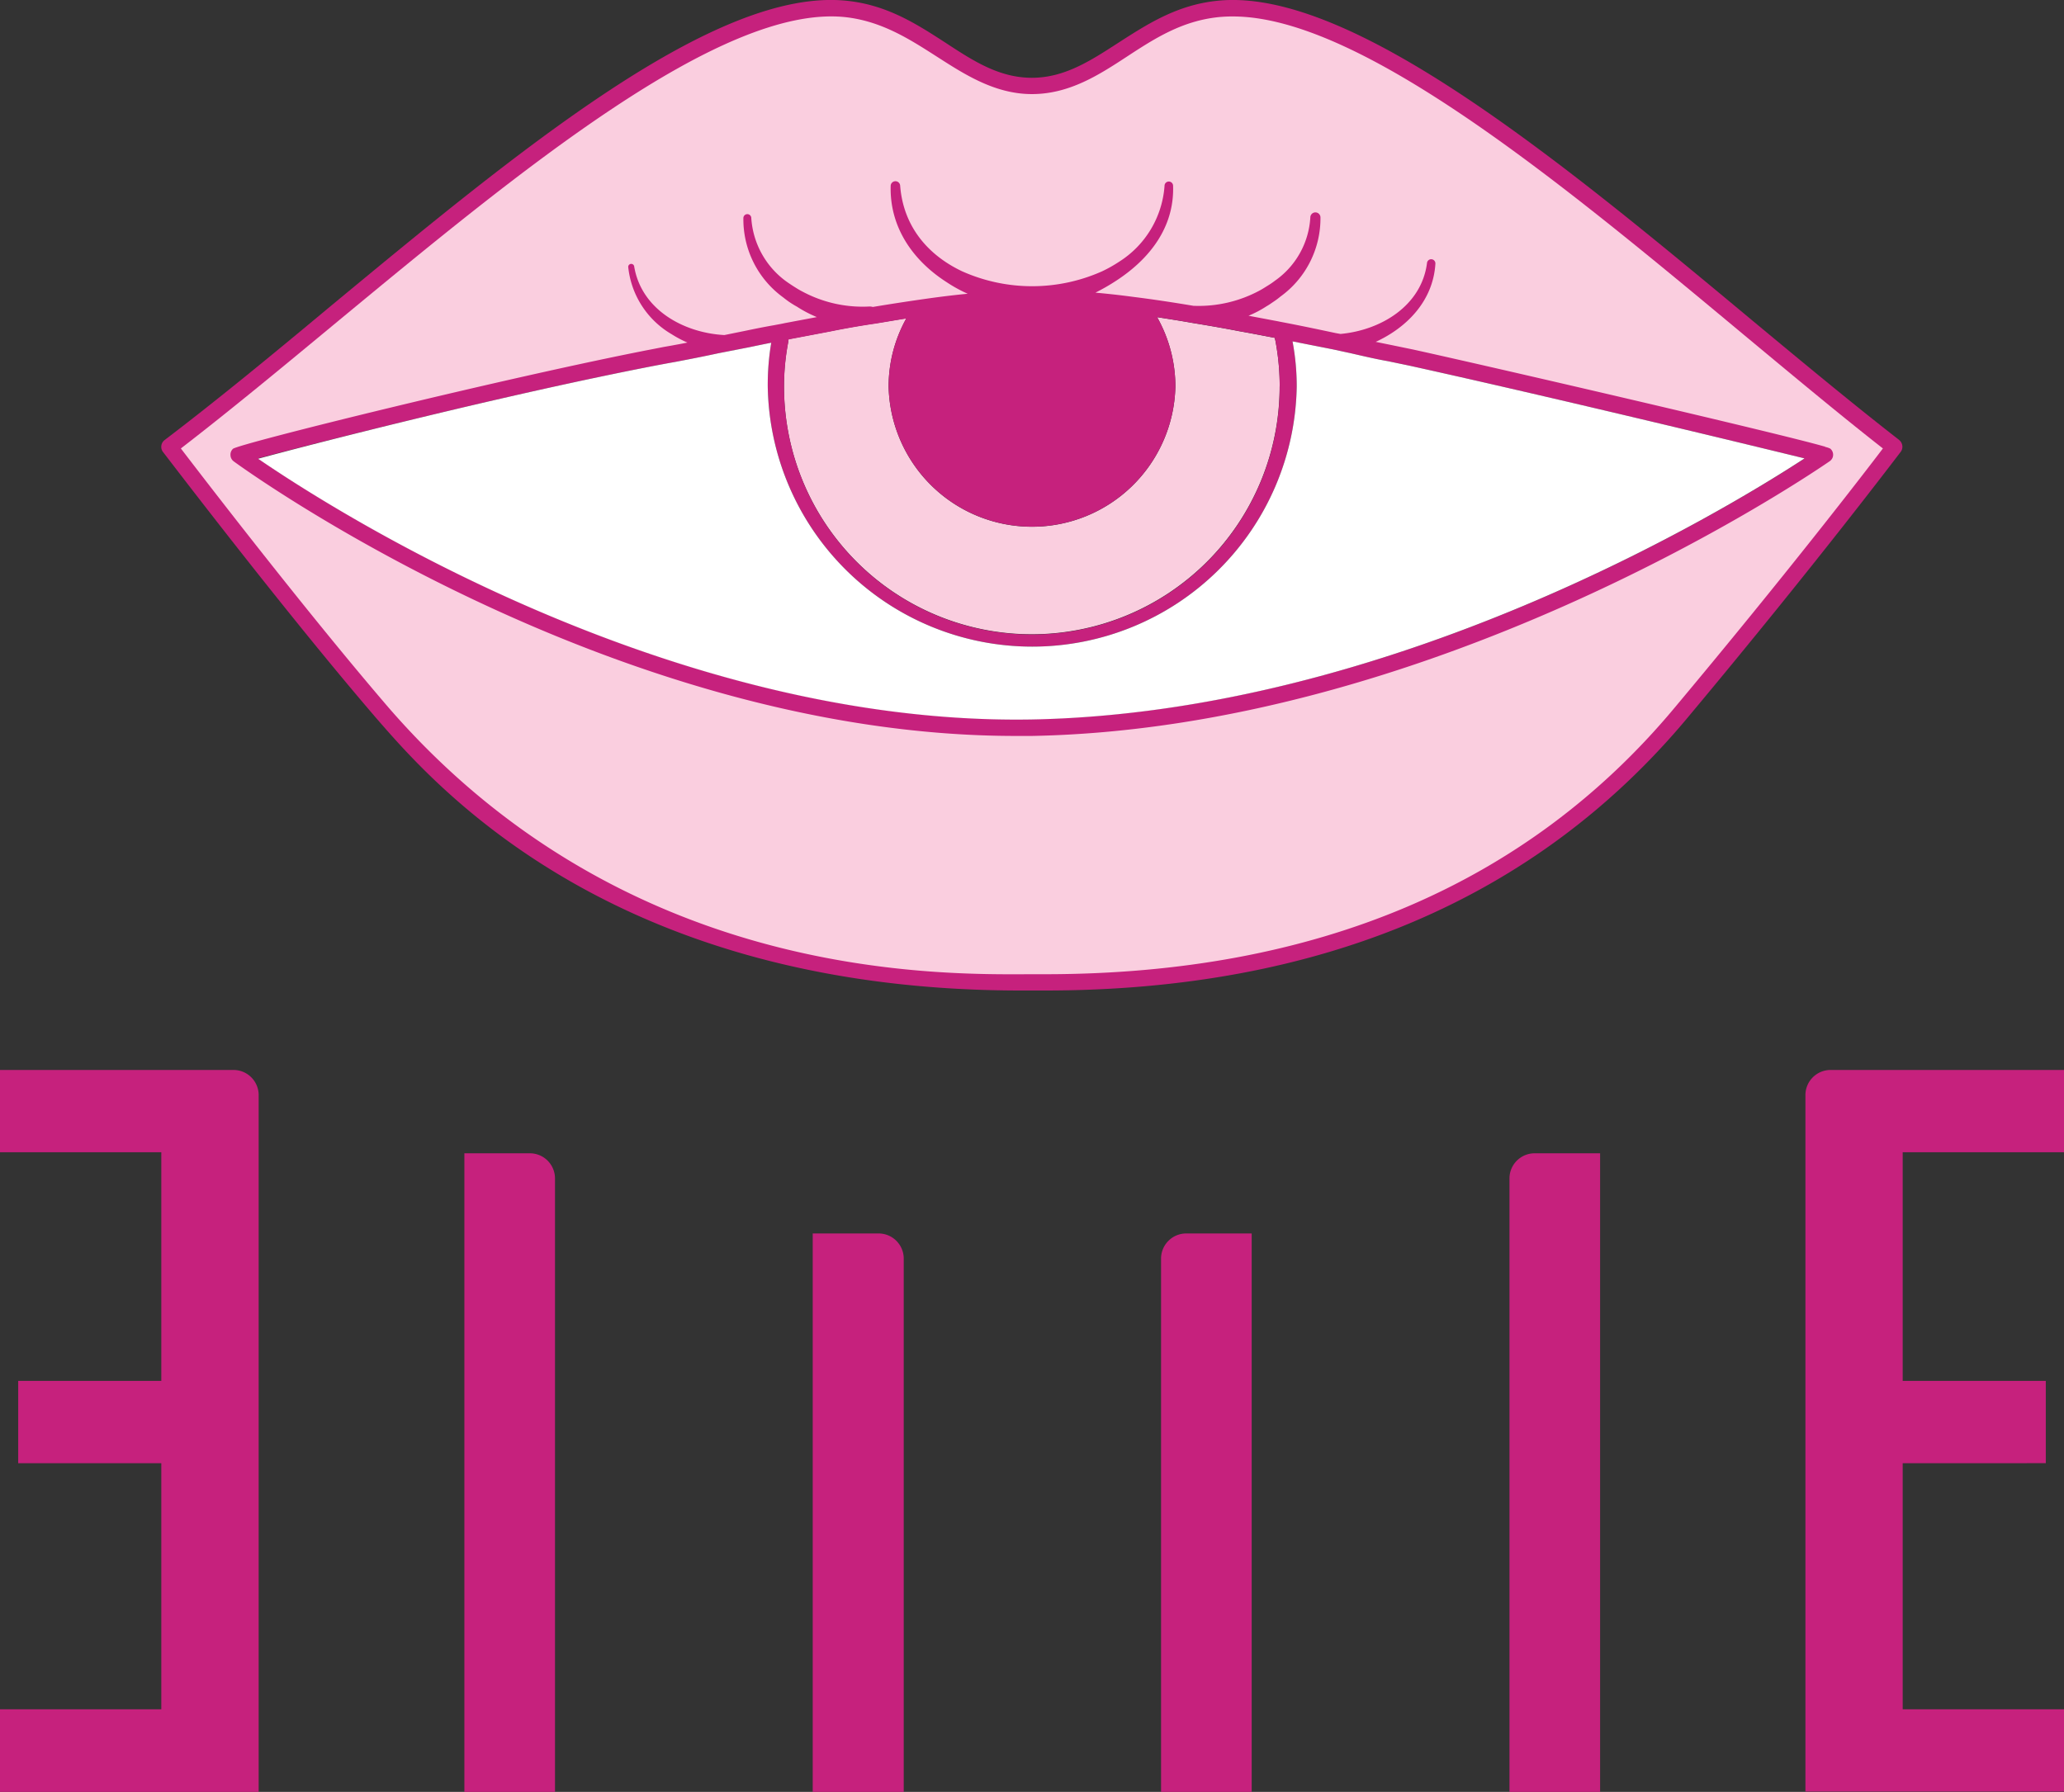 <?xml version="1.0" encoding="UTF-8"?>
<svg xmlns="http://www.w3.org/2000/svg" viewBox="0 0 260.77 226.44">
  <rect x="0" y="0" width="260.77" height="226.44" fill="#333333" stroke="none"/>
  <defs>
    <style>.cls-1{fill:#facedf;}.cls-2{fill:#c6217d;}.cls-3{fill:#fff;}</style>
  </defs>
  <g id="Layer_2" data-name="Layer 2">
    <g id="Layer_1-2" data-name="Layer 1">
      <path class="cls-1" d="M153.89,1.13c-9.9,1-14.79,9.76-23.53,9.76s-13.6-8.73-23.5-9.76c-21-2.22-57.73,34.23-85.46,55.34,0,0,15,19.8,27,33.65,8.59,9.9,30.81,34.46,81.95,34H132c49.95,0,72-24.08,80.34-34,16.77-20.05,27-33.65,27-33.65C212.61,35.7,174.9-1.09,153.87,1.13ZM85.2,44.68c1.47-.28,3.31-.64,5.37-1.08,4-.78,8.93-1.81,14.1-2.75h0c1.92-.39,3.84-.72,5.76-1,4.78-.81,9.57-1.5,13.9-1.86h0c2.11-.19,4.14-.31,6-.31s4,.08,6.17.28c4.39.33,9.26,1,14.1,1.81,2,.33,4.09.67,6,1.06,5.31,1,10.26,2,14.18,2.84,1.81.42,3.39.78,4.67,1l2.78.58C200,50,230.53,57.46,230.55,57.49S182.55,91,130.35,92C78,92.9,30.18,57.49,30.18,57.49s30.23-8,52.64-12.35c.81-.14,1.59-.31,2.36-.44Z"></path>
      <path class="cls-1" d="M161.67,48.84a31.31,31.31,0,1,1-62.62,0,29.86,29.86,0,0,1,.53-5.62c0-.11,0-.25.06-.36l5.26-1c1.92-.39,3.81-.72,5.73-1l3.89-.64a17.62,17.62,0,0,0-2.25,8.65,18.12,18.12,0,0,0,36.23,0,17.83,17.83,0,0,0-2.31-8.79c1.39.22,2.84.44,4.28.7l.36.06c1.89.31,3.81.64,5.65,1,1.59.28,3.11.58,4.59.86,0,.14.06.28.08.42a30.94,30.94,0,0,1,.53,5.76Z"></path>
      <path class="cls-2" d="M231.29,56.72a2.55,2.55,0,0,0-.72-.25v-.06a.3.3,0,0,1-.11,0c-5.92-1.7-42.05-10.07-51.92-12.24l-2.81-.58-1.92-.39c4-1.84,7.26-5.23,7.54-9.87a.53.53,0,0,0-1.06-.08c-.7,5.39-5.81,8.48-10.93,8.95l-.61-.11c-1.84-.39-3.81-.81-5.92-1.22l-1.14-.22c-.36-.08-.75-.14-1.14-.22l-2.81-.53a13.8,13.8,0,0,0,2.28-1.2c.31-.17.61-.39.89-.58a9.13,9.13,0,0,0,.86-.64,12.2,12.2,0,0,0,5.06-10,.64.64,0,0,0-1.28,0,10.5,10.5,0,0,1-4.48,8,9.31,9.31,0,0,1-.89.61c-.31.19-.61.39-.92.56a16.21,16.21,0,0,1-8.31,2l-.14,0c-2.61-.44-5.2-.83-7.68-1.14-1.64-.22-3.2-.39-4.73-.53a25.93,25.93,0,0,0,2.61-1.5c4.23-2.75,7.37-6.76,7.2-12a.54.54,0,0,0-1.08,0,12.37,12.37,0,0,1-5.73,9.59,17.18,17.18,0,0,1-2.17,1.22,21.69,21.69,0,0,1-17.66,0c-4.23-2-7.42-5.56-7.84-10.79a.6.6,0,0,0-1.2,0c-.14,5.26,2.86,9.46,7.06,12.15a17.75,17.75,0,0,0,2.67,1.47c-1.47.14-3.06.33-4.73.56-2.22.31-4.62.67-7.26,1.11a1.52,1.52,0,0,0-.39-.06,16.09,16.09,0,0,1-8.45-1.86,10.45,10.45,0,0,1-.92-.53c-.31-.19-.61-.39-.89-.58a10.76,10.76,0,0,1-4.7-8.2.5.5,0,0,0-1,0,12.2,12.2,0,0,0,5,10c.28.22.56.44.86.64s.61.39.92.56a15.31,15.31,0,0,0,2.5,1.31l-3.09.58c-.39.08-.78.14-1.14.22s-.75.14-1.14.22c-1.28.22-2.5.47-3.7.72l-2.61.53c-5.2-.28-10.51-3.25-11.4-8.7a.38.38,0,0,0-.75.08,11.16,11.16,0,0,0,5.48,8.51,14.18,14.18,0,0,0,2,1.06c-.67.14-1.31.25-1.89.36l-1.08.19-1.28.25c-18.13,3.5-52.53,12-53.17,12.63a1,1,0,0,0-.31.81,1,1,0,0,0,.42.78C30,58.66,77,93,128.32,93c.67,0,1.36,0,2.06,0C180.21,92.06,226,61.83,231.1,58.33a1.06,1.06,0,0,0,.42-.47,1,1,0,0,0-.25-1.14ZM32.62,57.92C39.88,56,64.13,49.8,83,46.16l1.33-.25,1.06-.19c1.47-.28,3.34-.64,5.37-1.08l3.84-.75c.92-.19,1.86-.39,2.84-.58A32.16,32.16,0,0,0,97,48.87a33.42,33.42,0,0,0,66.83,0,30.62,30.62,0,0,0-.53-5.73l5.06,1,2.31.5c1.81.42,3.39.78,4.67,1l2.78.58C196,50.17,220.54,56.1,228,57.93c-10.18,6.65-52.23,32.15-97.67,32.95-45.77.78-88.52-26.64-97.72-32.95Zm81.9-17.71a17.62,17.62,0,0,0-2.25,8.65,18.12,18.12,0,0,0,36.23,0,17.83,17.83,0,0,0-2.31-8.79c1.39.22,2.84.45,4.28.7l.36.06c1.89.31,3.81.64,5.65,1,1.59.28,3.11.58,4.59.86,0,.14.06.28.08.42a30.94,30.94,0,0,1,.53,5.76,31.31,31.31,0,0,1-62.62,0,29.86,29.86,0,0,1,.53-5.62c0-.11,0-.25.06-.36l5.26-1c1.92-.39,3.81-.72,5.73-1,1.36-.22,2.64-.45,3.89-.64Z"></path>
      <path class="cls-3" d="M228,57.92c-10.18,6.65-52.23,32.15-97.67,33-45.77.78-88.52-26.64-97.72-32.95C39.87,56,64.12,49.8,83,46.16l1.33-.25,1.06-.19c1.47-.28,3.34-.64,5.37-1.08l3.84-.75c.92-.19,1.86-.39,2.84-.58A32.16,32.16,0,0,0,97,48.87a33.42,33.42,0,0,0,66.83,0,30.62,30.62,0,0,0-.53-5.73l5.06,1,2.31.5c1.81.42,3.39.78,4.67,1l2.78.58C196,50.17,220.53,56.1,228,57.93Z"></path>
      <path class="cls-2" d="M240,55.64c-5.73-4.45-11.9-9.57-18.44-15C197.72,20.79,170.71-1.71,153.78.1c-5.14.53-8.9,3-12.54,5.34-3.48,2.25-6.76,4.39-10.87,4.39S123,7.72,119.52,5.44C115.88,3.08,112.12.63,107,.1,90.43-1.65,65.57,19,41.49,38.92,34.2,45,27.28,50.68,20.77,55.63a1.08,1.08,0,0,0-.19,1.47c.17.19,15.21,20,27,33.7C55,99.34,77.45,125.17,129,125.17H132c34.79,0,62.1-11.6,81.15-34.4,16.57-19.83,26.89-33.57,27-33.68a1.09,1.09,0,0,0-.19-1.47ZM132,123.11h-1.7c-12.74.08-51.56.44-81.17-33.65-10.4-12.1-23.3-28.89-26.28-32.79,6.28-4.84,12.93-10.35,19.94-16.16C65.46,21.77,91.1.55,106.75,2.16c4.64.5,8.2,2.81,11.62,5s7.29,4.73,12,4.73,8.43-2.39,12-4.73,7-4.53,11.62-5a17.28,17.28,0,0,1,1.78-.08c16.18,0,41.8,21.27,64.43,40.13,6.26,5.2,12.15,10.12,17.69,14.46-2.45,3.23-12.07,15.74-26.34,32.79-18.63,22.33-45.38,33.65-79.53,33.65Z"></path>
      <path class="cls-2" d="M32.67,226.44H0V216H20.38V184.9H2.3V174.5H20.38V145.61H0v-10.4H29.5a3.18,3.18,0,0,1,3.18,3.18v88.05Z"></path>
      <path class="cls-2" d="M58.67,145.74h8.27a3.18,3.18,0,0,1,3.18,3.18v77.52H58.67v-80.7Z"></path>
      <path class="cls-2" d="M102.68,155.87H111a3.18,3.18,0,0,1,3.18,3.18v67.39H102.68Z"></path>
      <path class="cls-2" d="M149.87,155.87h8.27v70.57H146.69V159.05A3.18,3.18,0,0,1,149.87,155.87Z"></path>
      <path class="cls-2" d="M193.89,145.74h8.27v80.7H190.71V148.92A3.18,3.18,0,0,1,193.89,145.74Z"></path>
      <path class="cls-2" d="M231.27,135.21h29.5v10.4H240.39V174.5h18.08v10.4H240.39V216h20.38v10.4H228.1V138.39a3.18,3.18,0,0,1,3.18-3.18Z"></path>
    </g>
  </g>
</svg>
